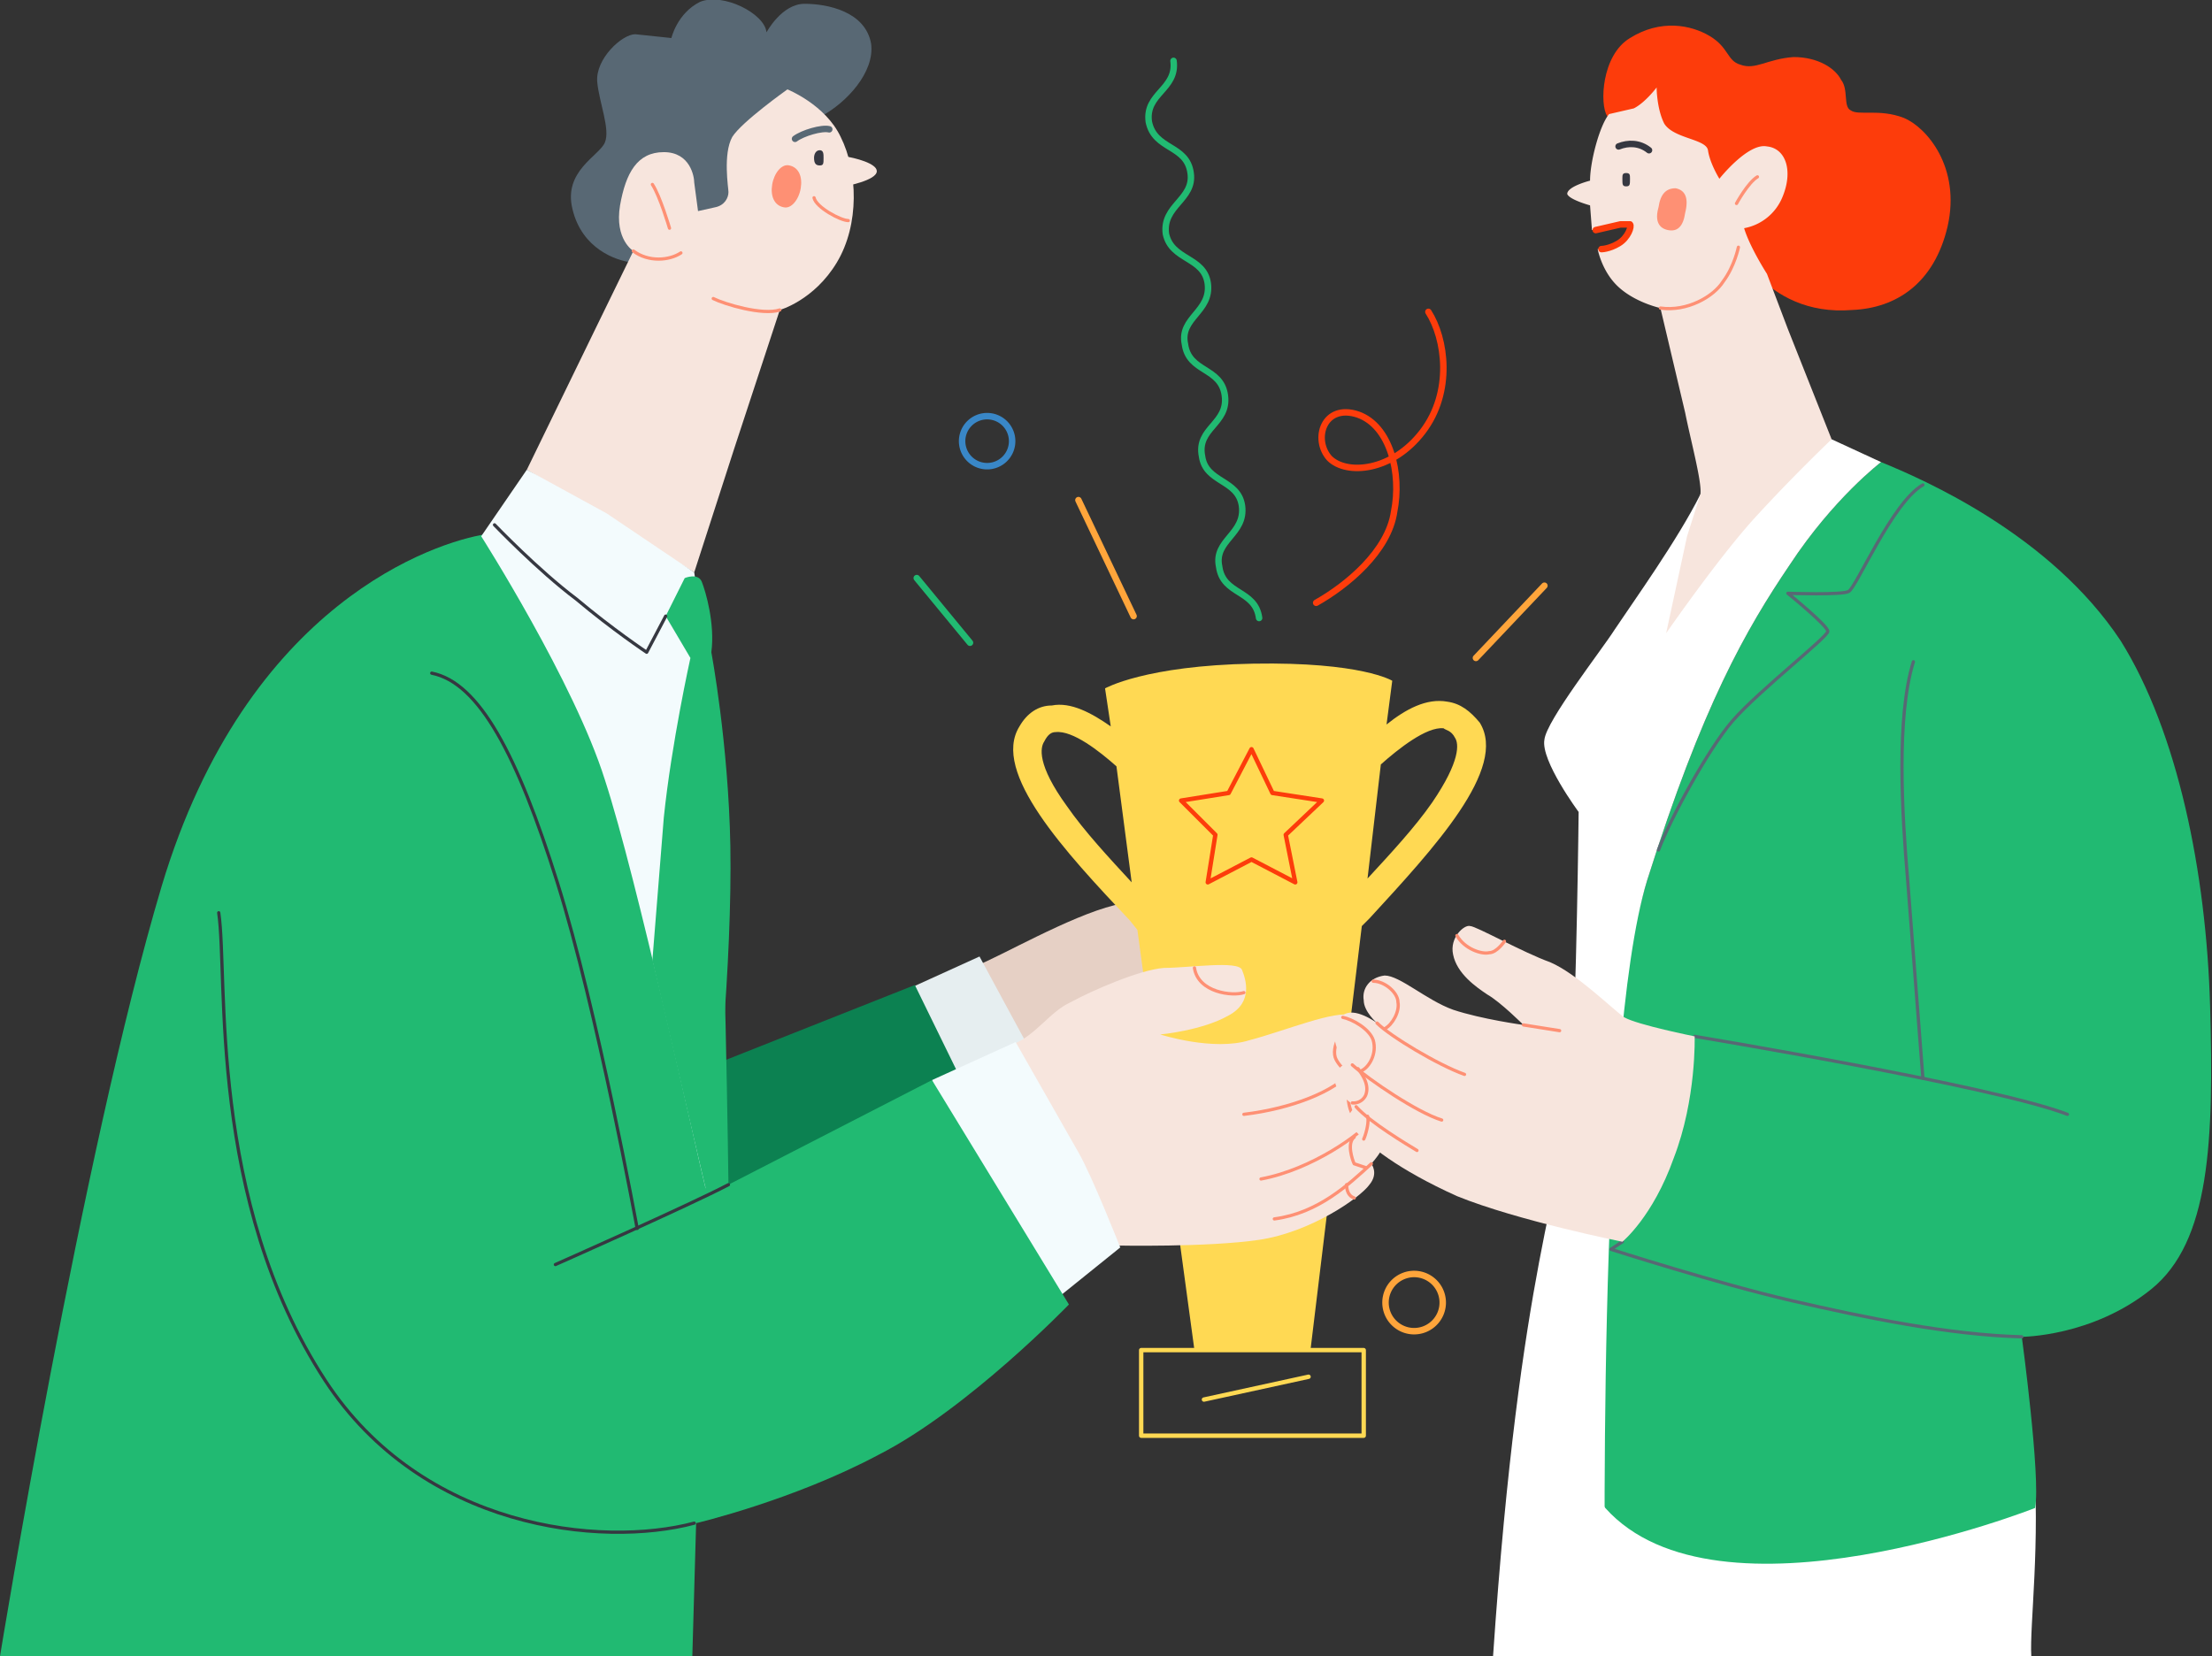 <?xml version="1.0" encoding="UTF-8"?> <svg xmlns="http://www.w3.org/2000/svg" width="1163" height="871" fill="none"><rect width="100%" height="100%" fill="#333333" stroke="none"/> <path d="m818 871 8-179c79 3 238 22 243 71 4 48-2 92-1 108H818Z" fill="#fff"></path> <path d="M513 508c13-5 49-26 73-32 16-3 31-5 47-6l-7 109-92 9-21-80Z" fill="#E6D0C5"></path> <path d="m471 523 44-20a24359 24359 0 0 0 51 94l-36 29-46-73-13-30Z" fill="#E6EEF0"></path> <path d="m370 562 111-44 45 92-161 66 5-114Z" fill="#0C8151"></path> <path d="M778 380c-5-6-10-10-17-11-11-2-22 4-32 12l3-23s-16-10-73-9-78 13-78 13l3 20c-10-7-21-13-31-11-7 0-13 4-17 11-15 24 24 66 58 102l4 5 30 221h61l27-223 4-4c34-37 73-79 58-103Zm-217 44c-16-22-14-31-12-34 2-4 4-5 6-5 9-1 23 10 32 18l8 61c-12-13-25-27-34-40Zm165-22c9-8 24-20 33-19 1 1 4 1 6 5 2 3 3 12-12 34-9 13-22 27-34 40l7-60Z" fill="#FFD953"></path> <path d="m658 394 11 23 26 4-19 18 5 25-23-12-23 12 4-25-18-18 25-4 12-23Z" stroke="#FD3C0B" stroke-width="2.3" stroke-linecap="round" stroke-linejoin="round"></path> <path d="M717 710H600v45h117v-45ZM633 736l55-12" stroke="#FFD953" stroke-width="2.3" stroke-linecap="round" stroke-linejoin="round"></path> <path d="M533 549c12-5 19-17 30-22 11-6 36-17 49-18 13 0 39-4 41 1s6 17-7 24c-14 8-36 10-36 10s28 9 47 3c19-5 45-16 54-13s11 8 10 13c0 6-11 18-11 18s10-9 15-2c5 6 4 16-4 26 0 0 5-2 8 5 3 6-8 18-8 18s4 5-1 11c-5 7-31 25-58 29s-75 3-75 3l-54-106Z" fill="#F7E5DD"></path> <path d="M628 509c2 13 20 15 26 13M711 563c-9 11-32 20-57 23" stroke="#FE9074" stroke-width="1.7" stroke-linecap="round" stroke-linejoin="round"></path> <path d="M712 536c-5 3-12 13-10 20 1 3 4 6 7 9M721 589c-5 7-31 26-58 31M721 612c-12 11-28 26-51 29" stroke="#FE9074" stroke-width="1.7" stroke-linecap="round" stroke-linejoin="round"></path> <path d="M722 562c-5 3-14 10-13 17 1 8 5 12 9 12M712 598c-4 3-1 12 0 14l6 2M708 623c0 3 1 6 4 7" stroke="#FE9074" stroke-width="1.7" stroke-linecap="round" stroke-linejoin="round"></path> <path d="m490 568 44-20 33 58c7 12 22 50 22 50l-36 29-51-87-12-30Z" fill="#F3FBFD"></path> <path d="M255 281c-25 4-125 35-170 185C43 607 0 871 0 871h364l2-70s51-12 96-36c47-24 100-79 100-79l-72-118-107 55s-2-155-6-206c-5-51-27-114-27-114l-95-22Z" fill="#21BA72"></path> <path d="M332 138c-8-1-26-7-31-28-5-20 14-28 17-35s-3-21-4-32c-1-12 13-25 20-25l19 2s3-13 15-19c12-5 34 6 35 16 0 0 8-15 20-15s32 4 35 21c2 15-13 31-26 38-9 5-50 57-50 57l-50 20Z" fill="#586874"></path> <path d="M414 47s20 8 28 25c9 18 10 46-2 66s-30 25-30 25l-24 73-21 65-88-54 36-74 20-41s-10-6-7-24c3-17 9-28 23-28s16 13 16 16l2 15 9-2c5-1 7-5 7-8 0-2-3-20 2-29 5-8 29-25 29-25Z" fill="#F7E5DD"></path> <path d="M443 82c7 1 18 4 18 8 0 5-17 8-17 8l-1-16Z" fill="#F7E5DD"></path> <path d="M428 104c1 5 14 12 18 12" stroke="#FE9074" stroke-width="1.7" stroke-linecap="round" stroke-linejoin="round"></path> <path d="M431 87c-2 0-3-1-3-4 0-2 1-4 3-4s2 2 2 4c0 3 0 4-2 4Z" fill="#363841"></path> <path d="M333 132c8 6 19 5 25 1M343 97c4 6 9 23 9 23M410 163c-9 3-29-3-35-6" stroke="#FE9074" stroke-width="1.7" stroke-linecap="round" stroke-linejoin="round"></path> <path d="M418 73c4-3 14-6 18-5" stroke="#586874" stroke-width="3.4" stroke-linecap="round" stroke-linejoin="round"></path> <path d="m277 247-24 35s49 77 65 128c17 52 48 195 53 215l8-187c1-42-14-137-14-137l-46-31-42-23Z" fill="#F3FBFD"></path> <path d="M360 304s7-3 9 2 7 22 5 37c0 0 9 48 10 102 1 60-7 146-13 180l-28-120 6-75c4-39 14-84 14-84l-13-22 10-20Z" fill="#21BA72"></path> <path d="m350 324-10 19s-18-12-37-28c-20-15-43-39-43-39M227 354c25 5 45 43 66 110s42 182 42 182" stroke="#363841" stroke-width="1.7" stroke-linecap="round" stroke-linejoin="round"></path> <path d="M383 623c-21 11-91 42-91 42M365 801c-49 13-143 3-194-75-62-95-51-212-56-246" stroke="#363841" stroke-width="1.7" stroke-linecap="round" stroke-linejoin="round"></path> <path d="M421 99c1-6-1-11-6-12-4-1-8 4-9 10s1 11 6 12c4 1 8-4 9-10Z" fill="#FE9074"></path> <path d="M1131 678c-31 25-68 25-68 25s10 74 7 90c0 0-167 66-226 0-17-19-5-242 22-330 29-92 52-132 75-166 23-35 48-54 48-54 22 9 89 38 126 94 30 48 45 122 47 192 2 71 0 124-31 149Z" fill="#21BA72"></path> <path d="M989 243s-25 19-48 54c-23 34-46 74-75 166-27 88-22 385-22 408h-59c14-206 37-248 41-298v-2c3-49 4-144 4-144s-20-27-18-38c1-10 30-47 37-58 10-15 33-47 45-71l69-29 26 12Z" fill="#fff"></path> <path d="M845 61c-4-6-3-32 12-41 16-10 32-7 42-1s9 13 16 15c8 3 14-3 28-4 13 0 22 6 25 12 4 5 1 14 5 16 4 3 15-1 28 4 12 5 30 26 23 57-7 30-27 43-50 44-24 2-40-8-50-18l-79-84Z" fill="#FD3C0B"></path> <path d="M846 60c-5 6-10 25-10 35 0 0-12 3-12 7 1 3 12 6 12 6l1 13 15-3 5-1c1 2-1 8-6 11-4 2-7 3-11 3 0 0 2 11 10 19 9 9 23 12 23 12l13 55c3 15 9 37 8 43l-7 22-11 51s27-39 46-60c20-22 41-42 41-42l-23-58-11-29s-9-14-12-24a27 27 0 0 0 20-16c6-14 2-26-8-27-10-2-25 17-25 17s-5-8-6-15c-1-6-18-6-23-14-4-8-4-19-4-19s-6 8-12 11l-13 3Z" fill="#F7E5DD"></path> <path d="M877 121c-5-1-7-5-5-12 1-7 4-10 9-10 5 1 7 5 5 13-1 7-4 10-9 9Z" fill="#FE9074"></path> <path d="M855 98c-2 0-2-1-2-4 0-2 0-3 2-3s2 1 2 3c0 3 0 4-2 4Z" fill="#363841"></path> <path d="M851 77c5-2 11-2 16 2" stroke="#363841" stroke-width="3.4" stroke-linecap="round" stroke-linejoin="round"></path> <path d="m839 121 13-3h5c1 1-1 7-6 10s-9 3-9 3" stroke="#FD3C0B" stroke-width="3.4" stroke-linecap="round" stroke-linejoin="round"></path> <path d="M924 93c-5 3-11 14-11 14M873 162c14 2 28-6 33-14 6-8 8-18 8-18" stroke="#FE9074" stroke-width="1.7" stroke-linecap="round" stroke-linejoin="round"></path> <path d="M891 545s157 26 196 41" stroke="#586874" stroke-width="1.7" stroke-linecap="round" stroke-linejoin="round"></path> <path d="M1006 348c-9 29-6 80-3 115l8 104M1063 703c-38-1-82-10-121-19s-95-27-95-27l6-4M1011 255c-16 9-35 54-39 56-3 2-32 1-32 1s21 17 21 20-36 31-50 47c-13 15-33 52-39 68" stroke="#586874" stroke-width="1.7" stroke-linecap="round" stroke-linejoin="round"></path> <path d="M891 545s-30-6-37-10c-7-5-25-23-39-29-14-5-39-19-42-19-3-1-11 6-9 15 2 10 12 17 18 21 7 4 19 16 19 16s-22-3-37-8c-14-5-28-18-36-18-8 1-12 7-11 13 0 6 7 12 7 12s-12-9-18-4c-5 5-8 18 5 26 0 0-6-3-9 6-2 8 11 16 11 16s-8 5-1 12c7 8 23 21 54 35 32 13 87 24 87 24s16-13 27-44c12-31 11-64 11-64Z" fill="#F7E5DD"></path> <path d="M766 492c4 7 13 10 17 9 4 0 8-6 8-6M801 539l19 3M724 538c7 7 32 22 46 27" stroke="#FE9074" stroke-width="1.7" stroke-linecap="round" stroke-linejoin="round"></path> <path d="M722 516c6 0 13 6 13 11 1 5-3 12-7 14M711 560c9 8 34 25 47 29M706 535c5 1 14 6 16 12 2 7-2 14-6 16M713 582c7 8 27 20 32 23" stroke="#FE9074" stroke-width="1.7" stroke-linecap="round" stroke-linejoin="round"></path> <path d="M714 562c3 4 6 9 4 14a7 7 0 0 1-7 4M717 599c1-2 3-9 2-12" stroke="#FE9074" stroke-width="1.7" stroke-linecap="round" stroke-linejoin="round"></path> <path d="M617 32c2 15-15 17-13 32 3 15 20 12 22 27 2 14-15 17-13 32 3 14 20 12 22 26 2 15-15 18-12 32 2 15 19 12 21 27s-15 17-12 32c2 14 19 12 21 26 2 15-15 18-12 32 2 15 19 12 21 27" stroke="#21BA72" stroke-width="3.4" stroke-linecap="round" stroke-linejoin="round"></path> <path d="M749 699a15 15 0 1 0-11-28 15 15 0 0 0 11 28Z" stroke="#FFA53B" stroke-width="3.4" stroke-linecap="round" stroke-linejoin="round"></path> <path d="M521 245a13 13 0 1 0-4-26 13 13 0 0 0 4 26Z" stroke="#3987C7" stroke-width="3.4" stroke-linecap="round" stroke-linejoin="round"></path> <path d="M692 317c16-9 38-27 41-48 4-20-2-45-19-51-18-6-24 13-15 23 9 9 33 7 49-14s12-49 3-63" stroke="#FD3C0B" stroke-width="3.4" stroke-linecap="round" stroke-linejoin="round"></path> <path d="m567 263 29 61M812 308l-36 38" stroke="#FFA53B" stroke-width="3.4" stroke-linecap="round" stroke-linejoin="round"></path> <path d="m482 304 28 34" stroke="#21BA72" stroke-width="3.4" stroke-linecap="round" stroke-linejoin="round"></path> </svg> 